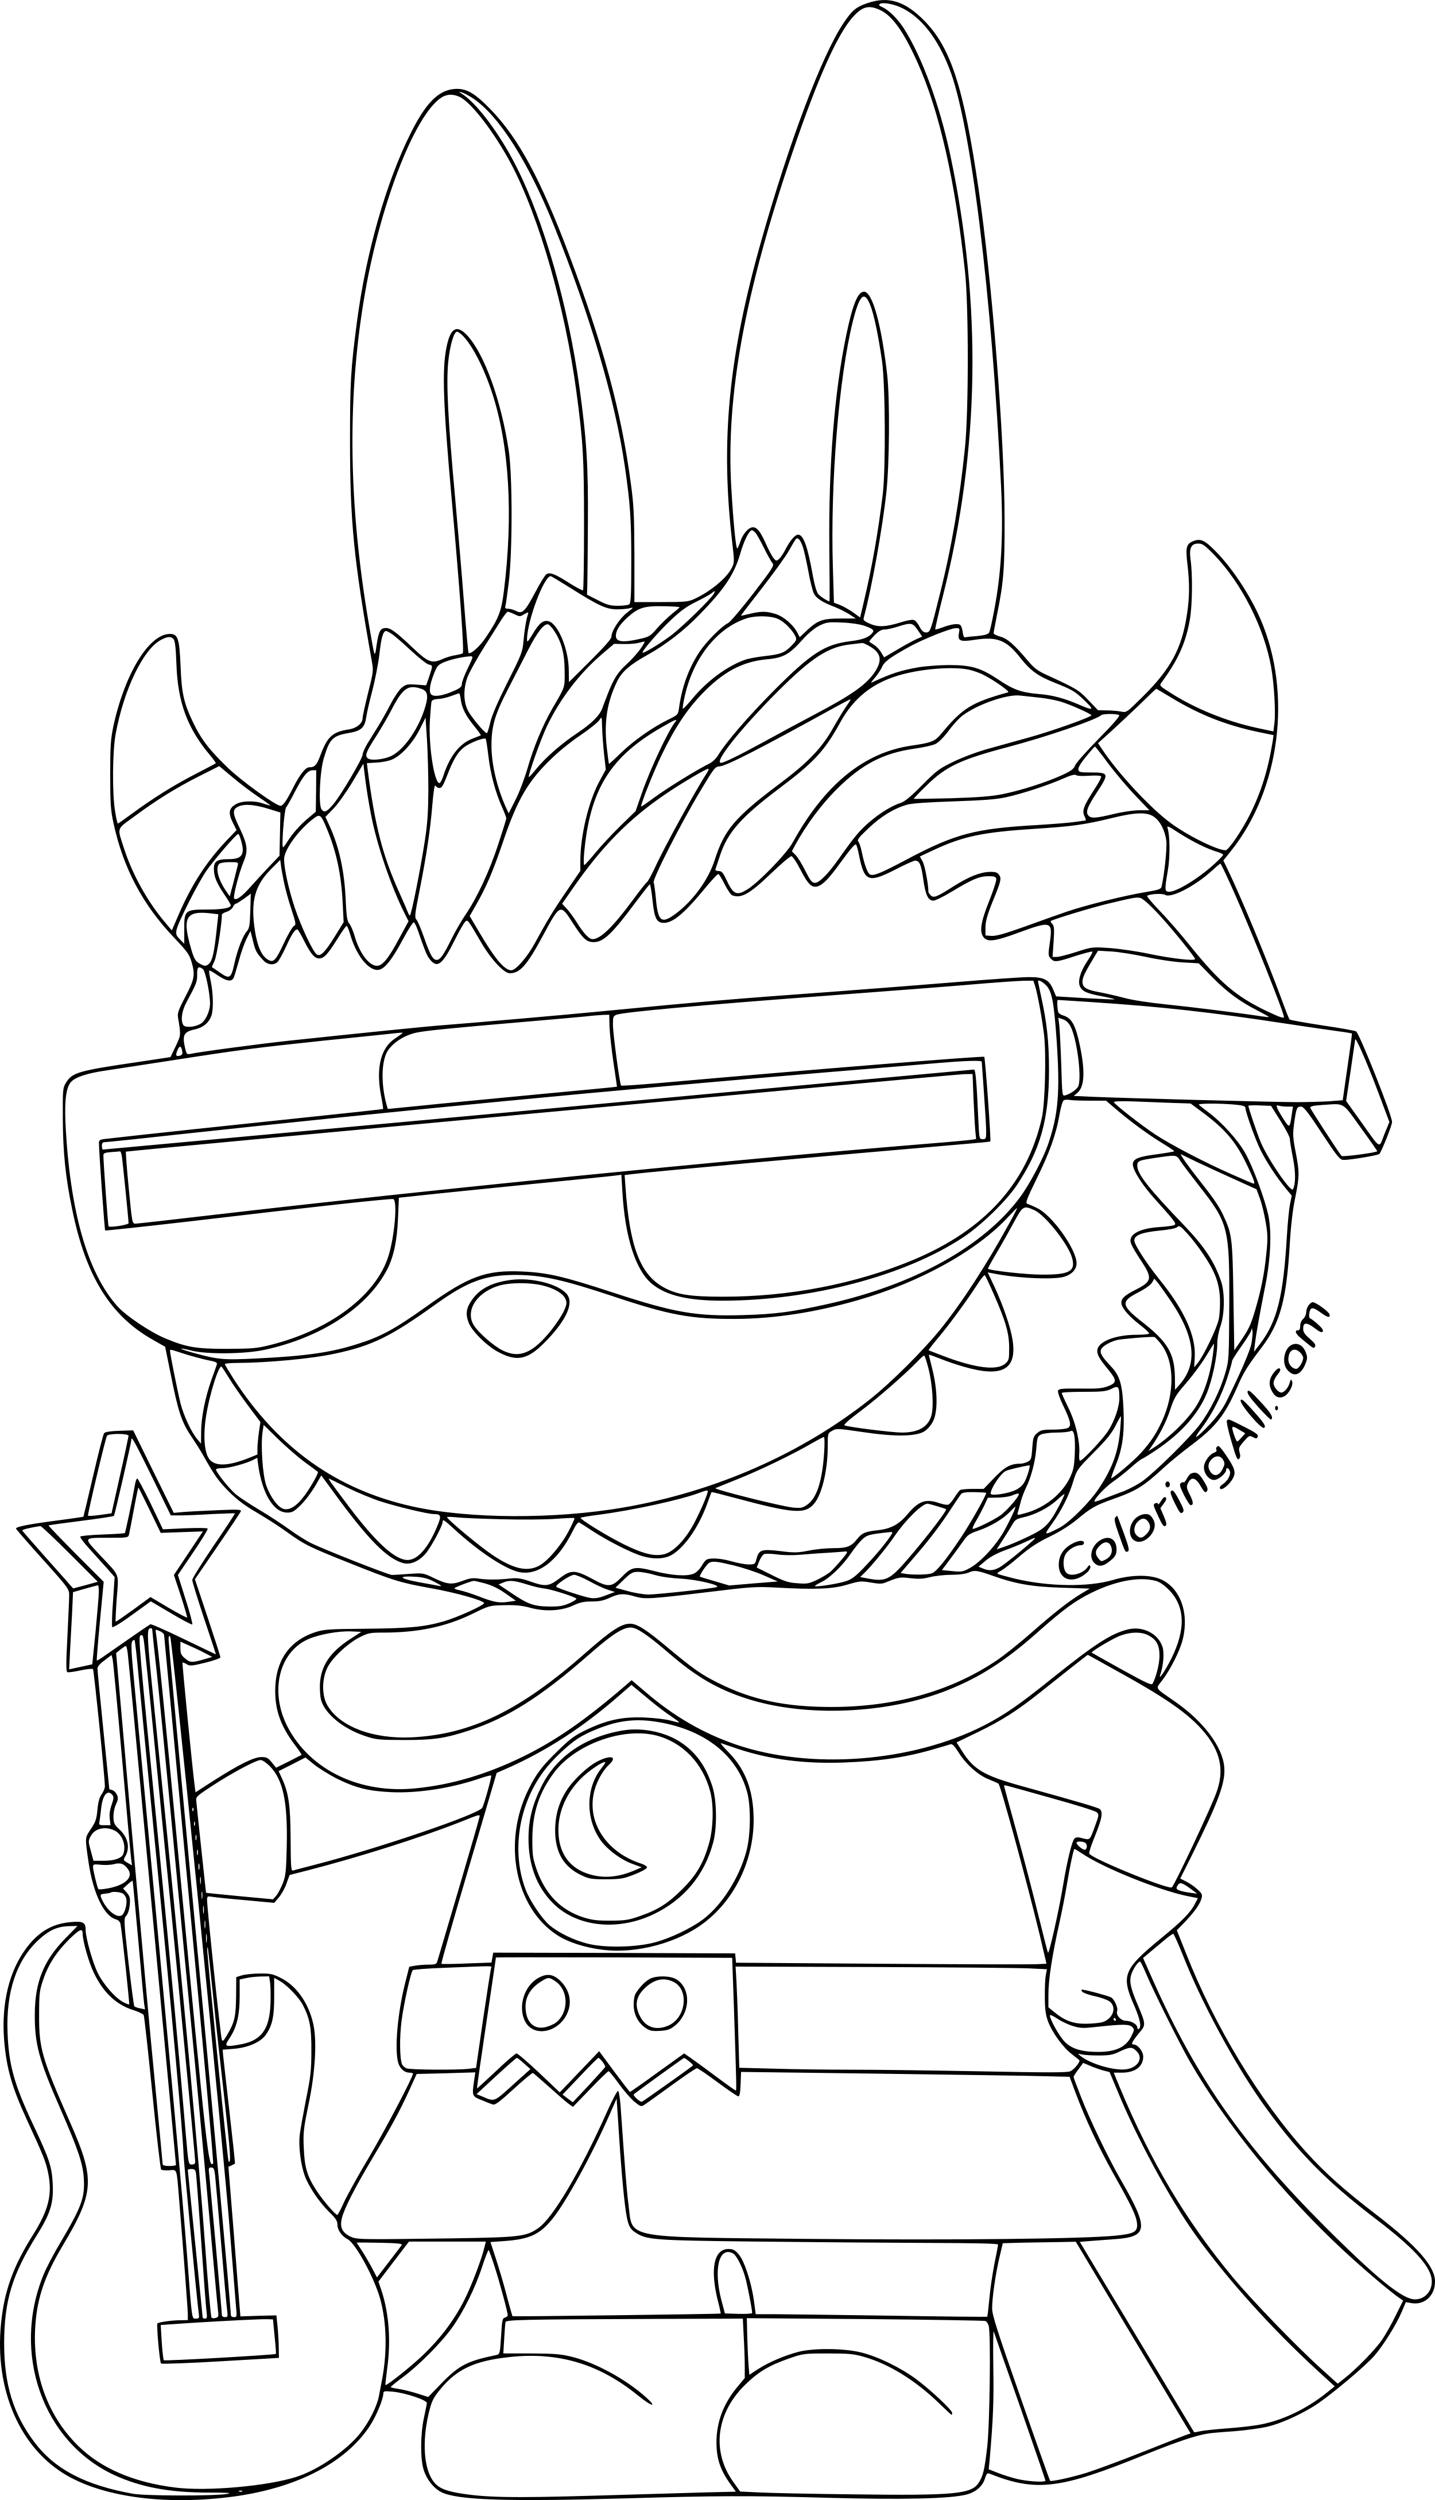<?xml version="1.0" encoding="UTF-8"?>
<svg xmlns="http://www.w3.org/2000/svg" version="1.0" viewBox="0 0 968.798 1687.344" preserveAspectRatio="xMidYMid meet">
  <g transform="translate(-531.202,1829.845) scale(0.1,-0.1)" fill="#000000" stroke="none">
    <path d="M11167 18277 c-78 -27 -103 -49 -162 -137 -146 -220 -364 -798 -551 -1458 -224 -788 -279 -1360 -198 -2049 15 -128 14 -133 -5 -170 -34 -67 -145 -158 -249 -206 -43 -20 -64 -22 -227 -22 l-180 0 0 315 c-1 269 -4 340 -24 485 -64 484 -186 933 -421 1555 -190 502 -337 774 -522 966 -111 115 -168 148 -247 142 -108 -8 -194 -94 -296 -298 -168 -335 -303 -812 -364 -1280 -41 -313 -46 -400 -46 -795 0 -551 25 -801 147 -1488 12 -65 11 -73 -25 -215 -20 -81 -37 -157 -37 -170 0 -36 -41 -69 -96 -77 -106 -16 -142 -48 -188 -172 -26 -70 -39 -83 -76 -83 -25 0 -64 -49 -107 -134 -44 -88 -70 -126 -87 -126 -31 0 -263 167 -356 257 -123 118 -179 190 -235 307 -62 130 -77 195 -84 382 -8 184 -18 214 -72 214 -140 0 -304 -267 -381 -620 -19 -92 -22 -133 -22 -330 0 -195 3 -239 22 -326 66 -305 197 -552 413 -778 81 -85 100 -110 113 -156 27 -90 22 -119 -40 -237 -47 -90 -55 -112 -50 -142 20 -122 20 -117 -16 -194 l-35 -73 -219 -33 c-403 -59 -444 -71 -486 -139 -22 -36 -23 -45 -22 -242 1 -228 18 -397 64 -617 92 -450 259 -717 546 -878 l81 -46 38 -187 c49 -249 74 -323 138 -417 28 -42 66 -101 82 -131 77 -137 104 -174 174 -244 54 -54 108 -94 185 -139 60 -35 148 -91 195 -125 129 -93 155 -106 426 -214 310 -124 349 -135 559 -173 165 -29 356 -83 356 -100 0 -15 -182 -97 -272 -123 -133 -38 -230 -47 -529 -50 -253 -2 -279 -4 -341 -24 -176 -59 -268 -195 -268 -396 0 -134 39 -240 132 -363 27 -36 48 -67 46 -68 -2 -1 -41 -22 -87 -45 l-85 -42 -29 36 c-25 31 -35 36 -70 36 -51 0 -150 -49 -324 -160 l-121 -78 -6 46 c-17 132 -85 826 -82 829 2 3 15 -2 28 -10 21 -13 33 -13 126 10 57 14 102 30 102 36 0 7 -39 128 -86 269 l-86 258 152 222 c84 122 155 229 158 237 4 12 -18 13 -159 7 -90 -4 -193 -9 -229 -12 l-65 -6 -137 278 -137 279 -93 -3 c-61 -2 -97 -8 -103 -16 -6 -7 -39 -136 -74 -287 -35 -151 -65 -275 -66 -277 -1 -1 -69 -11 -151 -22 -217 -28 -304 -45 -304 -58 0 -4 81 -97 180 -207 177 -197 179 -201 179 -245 0 -25 -6 -150 -12 -279 -10 -185 -9 -235 0 -238 7 -3 47 3 89 12 42 9 79 13 84 8 6 -7 81 -740 80 -791 0 -13 -10 -36 -21 -52 -15 -20 -24 -51 -29 -104 -6 -65 -13 -85 -45 -132 -40 -62 -40 -51 -16 -219 31 -215 106 -371 188 -391 13 -4 25 -16 28 -28 9 -40 63 -541 59 -545 -2 -2 -20 4 -40 15 -54 28 -135 121 -172 197 -35 71 -82 238 -82 292 0 50 -19 59 -102 51 -123 -11 -213 -64 -295 -171 -119 -156 -173 -377 -153 -627 16 -190 52 -315 152 -533 112 -243 129 -284 144 -357 31 -146 6 -252 -101 -422 -135 -215 -194 -378 -216 -599 -45 -447 128 -844 447 -1027 261 -149 681 -201 1129 -140 424 59 748 227 912 473 44 66 92 182 93 221 0 17 6 18 64 13 85 -8 231 -57 230 -77 -1 -8 -10 -53 -20 -100 -24 -111 -25 -275 -2 -350 21 -66 66 -123 119 -151 107 -54 443 -65 1249 -42 607 18 821 19 1355 4 509 -14 833 -7 943 22 63 17 108 56 124 109 9 29 15 37 27 33 319 -127 478 -107 1056 128 210 85 345 130 420 141 22 4 103 11 180 16 77 6 178 20 225 31 102 24 259 98 355 167 115 82 317 254 367 313 61 71 148 211 183 294 l28 66 43 -7 c85 -12 154 52 154 146 0 102 -117 236 -393 449 -219 168 -348 283 -474 422 -315 348 -619 849 -813 1342 l-63 158 60 62 c63 67 98 117 108 158 5 21 0 31 -30 57 -19 18 -53 41 -75 52 l-40 20 74 148 c184 370 233 500 223 606 -12 136 -140 306 -329 438 -146 102 -136 84 -88 148 54 71 116 195 135 267 48 183 -14 355 -147 413 -76 33 -200 31 -323 -5 -167 -49 -437 -45 -665 10 -56 14 -107 28 -112 31 -6 4 4 13 21 21 17 9 72 51 123 95 70 60 121 94 203 134 72 35 138 76 190 119 91 76 122 94 243 137 156 55 203 84 341 211 40 37 124 106 187 153 164 123 224 199 310 394 44 101 67 137 164 265 125 165 168 322 190 706 7 117 20 228 36 303 29 145 30 170 3 310 -19 98 -20 120 -10 194 15 104 18 112 46 112 18 0 46 -35 141 -180 108 -163 122 -180 148 -180 45 0 230 31 240 40 14 14 86 193 86 216 0 45 -218 593 -243 612 -7 4 -109 23 -227 40 -118 18 -218 36 -222 40 -4 4 -29 68 -56 142 -97 263 -271 683 -363 873 l-28 58 52 65 c331 413 414 1063 200 1561 -69 162 -194 351 -307 464 -72 73 -101 85 -149 65 -47 -19 -52 -42 -38 -160 15 -127 14 -222 -4 -336 -34 -227 -109 -366 -298 -553 -108 -107 -110 -109 -146 -101 -20 4 -63 8 -96 8 l-60 1 -65 68 c-65 69 -79 77 -281 170 -60 27 -85 46 -125 93 -94 112 -141 153 -189 166 -25 7 -45 17 -45 23 0 5 11 64 24 130 44 214 51 311 50 645 -1 546 -84 1598 -175 2220 -101 690 -187 957 -369 1141 -130 131 -241 165 -383 116z m238 -34 c130 -66 235 -201 315 -404 145 -366 287 -1517 351 -2834 15 -325 1 -577 -48 -830 -13 -71 -28 -137 -33 -146 -7 -11 -29 -18 -80 -23 -39 -3 -76 -7 -83 -9 -7 -1 -13 12 -15 33 -2 19 -9 41 -15 48 -12 15 -58 10 -125 -15 -23 -9 -44 -14 -46 -12 -2 2 22 108 54 234 246 981 262 1954 48 2965 -71 336 -191 665 -314 857 -41 64 -104 126 -145 143 -22 10 -27 15 -17 22 20 13 97 -1 153 -29z m-148 -14 c81 -39 158 -148 251 -356 146 -324 253 -797 319 -1408 25 -233 25 -938 0 -1185 -36 -355 -90 -673 -168 -984 -64 -259 -67 -266 -95 -266 -17 0 -29 10 -44 39 -11 22 -28 42 -38 45 -11 4 -48 -3 -83 -14 -105 -33 -158 -36 -214 -11 -41 18 -47 24 -41 43 53 196 125 597 152 843 21 194 24 627 6 790 -39 344 -100 565 -157 565 -41 0 -76 -85 -118 -285 -82 -390 -122 -889 -116 -1458 2 -191 3 -347 1 -347 -11 0 -60 31 -75 48 -11 12 -25 59 -37 124 -36 201 -64 278 -100 278 -21 0 -56 -42 -88 -105 -11 -22 -29 -48 -39 -58 -19 -16 -20 -16 -36 1 -9 10 -31 49 -48 87 -42 95 -65 125 -94 125 -29 0 -69 -46 -85 -97 -7 -21 -16 -42 -20 -46 -9 -10 -27 172 -41 413 -36 619 91 1312 415 2265 168 494 304 799 410 913 62 68 107 78 183 41z m-2749 -596 c173 -117 371 -428 542 -853 246 -611 413 -1175 479 -1620 38 -260 45 -363 45 -648 0 -236 -3 -285 -15 -293 -8 -5 -42 -9 -76 -9 -52 0 -73 6 -135 38 l-73 37 2 60 c1 33 3 222 4 420 3 390 -9 571 -57 920 -77 551 -237 1113 -424 1485 -113 225 -272 437 -375 499 -18 11 -18 11 5 6 14 -4 49 -23 78 -42z m-92 11 c79 -37 237 -245 348 -454 189 -359 364 -970 440 -1540 45 -336 51 -443 51 -897 0 -237 -3 -434 -7 -438 -3 -4 -46 19 -95 50 -96 61 -128 73 -152 58 -9 -5 -43 -60 -76 -123 -69 -130 -87 -147 -129 -125 -16 8 -39 15 -53 15 -19 0 -23 4 -19 18 3 9 13 82 23 162 25 207 25 715 0 885 -51 340 -164 654 -281 780 -72 77 -115 50 -141 -88 -29 -152 -21 -377 36 -1012 57 -633 86 -1040 75 -1046 -6 -4 -29 -9 -52 -13 -22 -3 -62 -15 -88 -27 -70 -30 -94 -21 -200 80 -110 104 -146 131 -179 131 -37 0 -48 -21 -62 -112 -14 -97 -11 -103 -55 152 -132 782 -144 1483 -34 2160 102 635 345 1269 529 1382 37 22 76 23 121 2z m2771 -1404 c26 -65 55 -207 80 -380 22 -159 25 -724 5 -895 -31 -256 -73 -497 -128 -727 l-25 -107 -47 34 c-26 18 -66 41 -88 50 l-42 16 -7 237 c-18 571 41 1289 136 1667 45 176 76 204 116 105z m-2756 -202 c65 -61 146 -216 203 -390 116 -353 144 -824 80 -1338 -17 -138 -35 -185 -123 -315 -40 -60 -103 -116 -116 -103 -2 2 -16 152 -30 333 -14 182 -41 501 -60 710 -49 534 -61 776 -47 920 11 110 38 205 60 205 5 0 20 -10 33 -22z m1981 -1335 c9 -10 35 -56 58 -103 23 -47 49 -93 57 -102 14 -15 2 -34 -130 -206 -80 -103 -156 -193 -170 -199 -42 -20 -145 -123 -192 -193 -73 -110 -119 -236 -139 -381 -6 -44 -8 -46 -74 -78 -107 -53 -229 -139 -316 -222 -44 -43 -81 -77 -83 -76 -1 2 -8 53 -15 115 -18 170 2 301 70 441 33 67 84 112 208 181 123 69 246 164 350 272 166 170 233 270 273 408 26 91 61 160 80 160 4 0 15 -8 23 -17z m322 -101 c8 -26 24 -99 36 -162 11 -63 28 -129 36 -146 17 -34 59 -61 144 -93 30 -12 74 -34 97 -49 l43 -28 -103 0 c-120 0 -153 -11 -226 -79 l-50 -47 -15 29 c-27 54 -95 112 -149 128 -62 19 -95 19 -172 1 -33 -8 -60 -14 -61 -13 -1 1 63 85 143 187 79 102 160 214 180 250 20 36 41 71 46 78 15 19 33 -2 51 -56z m2777 -50 c184 -191 336 -491 383 -757 20 -113 31 -303 22 -377 l-7 -56 -108 23 c-209 45 -424 132 -594 242 -67 43 -69 44 -53 66 111 150 164 268 191 424 17 96 19 304 5 403 -11 80 3 110 53 110 27 0 44 -12 108 -78z m-4349 -221 c190 -120 242 -144 313 -145 33 0 74 3 90 8 27 7 25 4 -18 -29 -50 -38 -107 -124 -107 -163 0 -15 -44 -65 -144 -165 l-143 -142 -1 80 c-1 142 -73 315 -137 331 -36 9 -64 -14 -107 -87 -32 -53 -38 -59 -38 -37 0 122 114 428 160 428 4 0 63 -36 132 -79z m969 -40 c-20 -36 -217 -228 -291 -283 -81 -60 -190 -125 -190 -113 0 16 118 151 197 224 59 56 106 90 165 118 46 23 92 48 103 57 26 20 28 20 16 -3z m-231 -91 c-1 -3 -24 -23 -52 -45 -27 -22 -72 -66 -100 -97 -45 -53 -54 -58 -118 -72 -114 -26 -160 -20 -160 21 0 37 25 76 80 126 71 64 112 77 243 74 59 -1 107 -4 107 -7z m-1115 -47 c35 -17 38 -17 66 0 29 16 30 16 25 -1 -13 -41 -24 -112 -30 -182 -6 -70 -13 -89 -107 -275 -67 -134 -106 -224 -117 -272 -9 -40 -20 -73 -23 -73 -15 0 -109 113 -130 157 -29 60 -29 146 0 224 12 30 59 116 105 190 47 73 101 160 121 192 20 31 40 57 45 57 5 0 26 -8 45 -17z m1780 -32 c42 -18 98 -76 117 -117 10 -22 7 -29 -23 -60 -49 -51 -74 -61 -180 -73 -53 -6 -114 -17 -136 -25 -120 -42 -255 -141 -354 -260 -35 -42 -65 -74 -67 -71 -2 2 1 30 8 62 53 269 219 484 425 549 60 19 163 17 210 -5z m580 -45 c63 -22 72 -31 55 -51 -24 -29 -65 -44 -147 -54 -174 -22 -264 -80 -518 -335 -173 -174 -320 -345 -374 -433 -14 -24 -40 -48 -60 -58 -72 -34 -288 -167 -373 -230 -49 -36 -88 -63 -88 -60 0 23 86 239 140 350 87 180 169 304 272 411 143 149 273 218 439 233 109 10 150 33 236 129 40 45 82 80 115 97 49 24 60 26 153 22 59 -2 120 -11 150 -21z m-2091 -36 c49 -74 70 -155 70 -270 1 -115 5 -103 -81 -250 -67 -116 -128 -262 -169 -405 -19 -66 -55 -162 -81 -213 l-47 -93 -22 48 c-59 135 -94 287 -94 409 0 131 22 208 110 378 43 83 105 205 139 271 62 121 109 179 135 169 8 -3 26 -23 40 -44z m2454 6 l30 -44 -41 -18 c-23 -11 -81 -42 -129 -71 l-87 -51 -20 33 c-11 19 -32 41 -48 51 -15 10 -30 19 -32 21 -3 2 13 21 34 43 29 29 47 40 70 40 16 0 57 9 90 20 89 28 99 26 133 -24z m278 -20 c-10 -53 8 -61 104 -46 153 24 217 -1 311 -122 69 -87 118 -122 233 -168 111 -44 133 -56 188 -108 82 -77 78 -84 -21 -41 -107 46 -182 66 -281 74 -114 10 -166 29 -265 95 -121 81 -184 100 -335 100 -64 0 -157 -7 -206 -15 -121 -21 -183 -41 -319 -104 -5 -2 5 13 24 34 18 21 40 54 48 72 14 35 54 65 187 138 89 49 273 123 310 124 27 1 28 -1 22 -33z m-3831 -5 c17 -10 74 -59 127 -109 54 -50 109 -94 123 -98 30 -7 30 -5 5 -81 l-21 -60 -67 5 c-62 4 -70 2 -99 -22 -17 -14 -50 -63 -73 -108 -24 -46 -61 -112 -83 -148 -22 -36 -55 -89 -74 -119 -18 -30 -33 -64 -33 -76 0 -25 -142 -266 -195 -331 -46 -55 -63 -63 -82 -38 -22 28 -12 256 15 345 39 131 59 151 166 170 86 14 110 36 120 105 4 27 22 108 41 179 19 72 41 185 49 253 12 109 25 152 45 152 3 0 20 -8 36 -19z m-1472 -35 c10 -11 16 -54 20 -168 9 -261 74 -436 230 -620 22 -26 38 -50 36 -51 -2 -2 -66 -36 -142 -75 -147 -76 -287 -164 -428 -268 -48 -35 -89 -64 -91 -64 -3 0 -12 37 -19 83 -20 117 -18 407 4 522 55 300 186 572 306 635 44 23 65 25 84 6z m3152 -68 c-21 -29 -62 -75 -91 -101 -61 -55 -90 -101 -129 -202 -15 -38 -32 -83 -38 -100 -18 -46 -71 -99 -160 -159 -111 -73 -222 -170 -282 -244 -27 -33 -51 -60 -53 -58 -7 8 81 256 122 342 89 186 220 358 375 490 l79 67 64 -1 c34 -1 79 2 98 7 19 5 39 9 43 10 5 1 -8 -23 -28 -51z m1551 17 c73 -43 83 -91 36 -166 -56 -88 -156 -159 -407 -291 -99 -52 -256 -137 -349 -188 -165 -90 -267 -140 -286 -140 -52 0 136 235 390 489 223 221 333 293 480 310 41 5 79 9 84 10 5 0 29 -10 52 -24z m-2716 -147 c-22 -45 -40 -93 -40 -106 0 -18 -11 -28 -55 -47 -71 -32 -130 -41 -150 -25 -19 16 -13 66 17 142 20 51 27 60 70 78 43 18 122 36 175 39 21 1 21 -2 -17 -81z m3382 -9 c29 -6 75 -22 101 -36 72 -36 180 -113 165 -117 -250 -70 -307 -106 -451 -279 -43 -52 -64 -61 -203 -81 -320 -47 -585 -263 -800 -653 -41 -75 -224 -264 -303 -315 -76 -48 -98 -38 -146 65 -22 47 -31 57 -52 57 -16 0 -23 5 -21 13 3 6 17 49 32 95 52 154 141 255 397 448 238 179 307 253 415 449 88 160 213 261 389 314 148 45 368 63 477 40z m-3694 -130 c40 -14 47 -46 26 -117 -41 -144 -140 -289 -227 -334 -54 -27 -148 -36 -165 -15 -17 20 -6 45 63 152 30 48 73 121 95 163 80 157 116 183 208 151z m5065 -61 c187 -113 364 -183 580 -229 l107 -22 -5 -36 c-32 -199 -79 -349 -155 -501 -55 -109 -144 -240 -164 -240 -56 0 -255 98 -371 184 -137 101 -356 336 -464 500 l-26 39 90 81 c49 45 137 127 195 183 58 57 106 103 108 103 1 0 49 -28 105 -62z m-4800 -13 c8 -57 35 -110 93 -180 25 -31 44 -58 42 -59 -2 -1 -25 -11 -52 -21 -90 -33 -157 -117 -201 -253 -9 -29 -22 -51 -28 -49 -35 11 -72 256 -63 419 4 65 9 125 12 133 4 9 20 15 43 16 20 0 59 9 86 19 28 10 53 19 56 19 4 1 9 -19 12 -44z m3907 15 c47 -5 110 -17 140 -26 65 -19 210 -84 210 -93 0 -12 -275 -110 -426 -151 -82 -23 -205 -57 -274 -76 -71 -20 -171 -57 -230 -86 -96 -46 -115 -60 -212 -158 -75 -76 -118 -112 -145 -120 -61 -20 -141 -69 -212 -130 -66 -57 -98 -95 -205 -246 -74 -105 -133 -164 -162 -164 -20 0 -31 14 -65 81 -22 45 -52 93 -66 107 l-25 25 22 41 c75 138 179 277 284 381 169 167 311 241 524 271 58 8 120 22 139 31 21 10 56 45 89 89 30 41 73 88 97 105 101 75 300 144 387 133 25 -3 83 -9 130 -14z m-1300 -52 c-17 -23 -59 -92 -93 -152 -76 -135 -168 -231 -347 -366 -318 -238 -387 -319 -454 -529 -42 -130 -144 -270 -259 -357 -100 -75 -123 -57 -137 101 -5 50 -11 98 -15 107 -9 22 186 404 318 623 89 149 98 160 126 161 45 2 272 118 786 402 50 27 93 50 98 51 4 0 -7 -18 -23 -41z m1837 -66 c8 -5 -37 -57 -135 -157 -82 -83 -154 -164 -161 -181 -10 -26 -28 -39 -89 -67 -110 -50 -277 -103 -400 -128 -81 -16 -166 -22 -352 -28 -135 -3 -247 -5 -249 -4 -2 1 34 40 81 85 137 135 230 179 563 267 250 66 589 182 620 212 11 11 105 12 122 1z m-4663 -512 c-1 -138 -6 -222 -23 -330 -29 -191 -92 -510 -102 -510 -3 0 -9 8 -12 18 -3 9 -28 67 -55 127 -117 257 -169 461 -218 841 l-5 42 68 4 c38 2 86 12 108 23 62 30 135 112 180 200 l40 80 10 -155 c5 -85 9 -238 9 -340z m1186 250 l12 -105 -46 -85 c-72 -136 -126 -364 -126 -533 l0 -66 -92 -135 c-93 -136 -133 -202 -218 -358 -50 -91 -126 -178 -156 -178 -46 0 -111 78 -216 256 l-65 110 40 70 c71 123 117 231 183 425 99 294 171 417 336 574 45 44 131 113 191 153 59 40 115 85 125 100 17 26 17 26 19 -48 1 -41 7 -122 13 -180z m482 218 c-49 -61 -169 -317 -227 -483 l-42 -121 -104 -101 c-57 -56 -133 -138 -169 -182 -36 -44 -69 -80 -73 -81 -5 0 -5 33 -2 73 38 436 176 659 531 861 81 47 104 56 86 34z m-1263 -229 c13 -119 48 -250 92 -347 16 -36 29 -70 29 -76 0 -7 -25 -87 -55 -178 -58 -178 -143 -360 -221 -474 -26 -38 -67 -109 -92 -159 -55 -112 -78 -145 -102 -145 -25 0 -44 33 -85 151 -20 57 -43 111 -51 120 -14 15 -12 35 20 195 48 243 73 412 87 582 8 94 15 138 21 128 5 -9 17 -16 28 -16 14 0 26 20 50 83 42 109 73 161 116 193 39 30 135 67 145 56 3 -4 11 -55 18 -113z m4187 -56 c48 -64 130 -161 182 -215 l94 -98 -68 0 c-39 0 -114 -11 -172 -25 -115 -28 -152 -31 -170 -13 -23 23 -12 56 55 158 84 128 82 135 -38 135 -77 0 -84 2 -87 20 -2 13 18 46 53 88 30 37 57 67 59 67 3 0 44 -52 92 -117z m-4979 -343 c39 -204 138 -494 232 -677 l21 -42 -63 -116 c-71 -134 -113 -185 -150 -185 -54 0 -119 87 -152 205 -10 33 -25 69 -35 80 -14 16 -19 46 -24 155 -8 196 -43 358 -107 500 l-30 65 54 56 c30 30 87 111 128 179 l74 124 13 -104 c7 -58 24 -166 39 -240z m-760 120 c45 -30 81 -56 79 -57 -2 -2 -22 4 -46 12 -61 22 -148 19 -187 -5 -46 -27 -51 -59 -20 -122 l26 -52 -69 -72 c-135 -143 -234 -296 -320 -494 l-48 -111 -53 63 c-114 137 -213 316 -268 485 -49 153 -56 130 69 222 150 111 279 191 437 271 l135 68 92 -77 c50 -42 128 -101 173 -131z m3031 168 c-85 -132 -292 -508 -358 -653 -22 -46 -44 -86 -50 -90 -7 -4 -51 -60 -98 -124 -133 -180 -217 -261 -270 -261 -23 0 -60 39 -107 115 -21 33 -51 74 -68 92 l-30 32 68 98 c195 283 382 474 630 642 105 72 273 171 288 171 5 0 3 -10 -5 -22z m-2642 -128 l-2 -140 -51 -43 c-55 -45 -108 -106 -143 -162 -12 -19 -24 -35 -27 -35 -12 0 8 254 21 270 7 8 34 56 60 107 55 106 85 143 119 143 l24 0 -1 -140z m5219 103 c44 3 77 1 81 -4 3 -6 -17 -45 -45 -87 -73 -112 -86 -146 -67 -183 10 -20 11 -29 3 -29 -7 0 -41 -5 -77 -10 -36 -5 -148 -14 -250 -20 -419 -24 -550 -59 -880 -234 -170 -90 -218 -110 -243 -100 -17 6 -39 65 -57 153 -6 30 -16 61 -23 69 -10 12 2 28 69 91 84 80 171 133 258 158 34 10 137 17 316 23 203 7 286 13 355 28 113 25 286 82 385 126 52 23 79 30 88 23 7 -6 44 -7 87 -4z m-5535 -225 l75 -23 -3 -146 -3 -146 -67 -70 c-37 -39 -94 -101 -127 -138 -59 -67 -98 -95 -112 -81 -10 9 33 176 64 250 31 75 26 114 -27 226 -50 102 -51 126 -7 146 41 18 108 13 207 -18z m5971 -51 c42 -28 76 -92 85 -163 6 -48 -14 -235 -32 -309 -4 -18 -21 -23 -112 -38 -144 -24 -404 -89 -527 -131 -55 -19 -183 -64 -284 -101 -137 -49 -195 -65 -225 -63 l-41 3 0 55 c1 42 12 83 47 170 59 144 63 160 44 185 -11 16 -25 20 -63 19 -64 -2 -141 -32 -246 -99 -112 -71 -132 -79 -152 -59 -8 9 -15 19 -15 22 0 51 -25 184 -40 208 l-18 32 96 45 c198 92 328 119 682 142 250 16 333 27 525 74 152 37 229 40 276 8z m-5583 -80 c66 -158 99 -314 108 -512 l6 -120 -56 -91 c-67 -109 -100 -143 -124 -128 -26 15 -106 185 -151 319 -41 125 -71 261 -71 325 0 64 100 201 204 278 37 28 46 21 84 -71z m5897 -111 c38 -19 89 -40 113 -46 23 -7 42 -16 42 -20 0 -4 -22 -28 -48 -52 -107 -101 -263 -198 -317 -198 -31 0 -31 13 -9 142 16 91 15 234 -1 286 -7 20 2 17 71 -28 43 -28 110 -66 149 -84z m-6477 35 c30 -99 10 -131 -82 -131 -80 0 -101 -14 -100 -69 2 -53 18 -91 71 -170 24 -35 43 -67 43 -72 0 -19 -55 -29 -160 -29 -150 0 -155 -5 -154 -135 l0 -96 -29 29 c-25 26 -29 35 -23 65 10 51 147 321 204 402 54 76 200 245 212 245 4 0 12 -17 18 -39z m4175 -112 c35 -171 63 -181 242 -90 65 34 126 61 135 61 30 0 41 -26 55 -125 15 -107 33 -145 69 -145 12 0 70 28 127 63 138 83 182 101 243 102 41 0 51 -3 54 -19 2 -10 -19 -76 -47 -146 -59 -148 -69 -214 -36 -250 28 -31 78 -23 231 33 222 82 234 78 214 -63 -12 -83 -12 -92 5 -110 24 -27 38 -26 166 16 61 19 113 33 116 30 3 -3 -11 -30 -31 -59 -49 -72 -70 -140 -53 -176 16 -34 48 -48 152 -67 47 -9 84 -18 82 -20 -2 -2 -91 2 -199 8 l-196 12 -20 47 c-28 67 -63 84 -172 83 -47 -1 -254 -15 -460 -32 -206 -17 -593 -47 -860 -67 -690 -50 -861 -65 -1590 -135 -203 -20 -789 -71 -1030 -90 -125 -9 -592 -57 -1045 -105 -211 -23 -610 -76 -672 -90 -19 -4 -23 1 -33 47 -18 80 -5 103 63 118 58 12 98 43 116 93 15 40 13 150 -4 231 -8 38 -13 72 -10 74 2 3 28 -12 57 -32 58 -39 92 -46 107 -18 5 9 20 61 35 114 14 54 38 121 52 150 l27 53 17 -67 c16 -67 23 -80 69 -130 27 -30 66 -36 94 -15 9 6 35 53 58 102 43 95 66 128 81 119 4 -3 25 -38 44 -77 44 -87 70 -117 101 -117 32 0 58 28 123 132 30 49 58 88 62 88 4 0 15 -26 24 -57 36 -125 105 -223 169 -239 51 -13 100 42 195 219 30 56 60 101 65 101 6 -1 18 -26 28 -55 51 -146 62 -174 85 -200 48 -57 83 -28 165 137 30 60 62 116 71 123 16 14 15 16 111 -149 65 -109 150 -200 189 -200 68 0 116 54 222 251 117 218 119 219 200 93 71 -111 96 -134 144 -134 67 0 126 57 290 278 46 61 86 112 89 112 4 0 12 -47 18 -105 13 -125 28 -155 77 -155 61 0 138 64 273 228 46 56 89 102 94 102 5 0 24 -31 43 -69 19 -38 42 -71 51 -75 62 -23 118 9 264 149 66 63 127 115 135 115 9 0 34 -37 62 -91 54 -105 80 -127 123 -110 36 16 73 55 146 156 64 88 95 125 105 125 4 0 15 -37 23 -81z m-3886 -164 c8 -44 31 -129 51 -189 33 -101 34 -109 17 -118 -9 -6 -39 -56 -65 -112 -57 -122 -71 -136 -108 -115 -43 24 -72 89 -89 196 -30 198 -2 305 111 418 l60 60 4 -30 c1 -16 10 -66 19 -110z m-310 103 c-3 -13 -16 -65 -29 -116 l-25 -93 -26 38 c-52 76 -72 154 -45 181 7 7 38 12 71 12 56 0 59 -1 54 -22z m6728 -185 c123 -277 335 -808 335 -838 0 -12 -28 -2 -115 39 -206 98 -317 192 -518 441 -66 83 -161 191 -210 241 -49 51 -85 94 -80 97 22 13 103 17 121 6 40 -25 204 60 318 165 27 25 52 45 55 46 4 0 46 -89 94 -197z m-6643 -120 c-3 -99 -7 -121 -23 -139 -26 -28 -64 -124 -84 -216 -23 -104 -32 -110 -99 -63 l-54 37 19 43 c15 33 49 250 49 310 0 6 15 15 33 20 18 6 36 20 42 33 5 12 15 22 21 22 8 0 99 64 99 69 0 1 -1 -52 -3 -116z m6148 -42 c89 -98 230 -273 230 -285 0 -15 -157 3 -311 35 -79 17 -198 34 -264 39 -119 8 -120 8 -226 -26 -58 -19 -118 -34 -134 -34 l-27 0 7 103 c6 88 4 106 -9 120 -9 9 -13 18 -9 20 27 15 279 91 383 116 220 52 210 52 253 18 21 -16 69 -64 107 -106z m-6414 23 l50 -6 -13 -120 c-15 -137 -27 -191 -49 -213 -20 -20 -32 -19 -69 3 -24 15 -34 33 -52 94 -63 215 -37 262 133 242z m6314 -294 c81 -18 191 -34 250 -37 l105 -6 95 -97 c99 -100 184 -162 308 -225 40 -21 72 -39 70 -40 -2 -2 -27 1 -55 5 -113 18 -464 62 -641 80 -109 11 -227 29 -282 44 -52 14 -124 30 -160 37 -95 17 -120 32 -120 72 0 29 14 58 85 176 l20 33 90 -5 c50 -3 155 -20 235 -37z m-6368 -82 c17 -14 48 -165 48 -233 -1 -55 -32 -120 -67 -138 -41 -22 -102 -25 -113 -7 -20 31 -11 97 22 156 67 125 72 137 71 186 -1 50 9 59 39 36z m5617 -110 c18 -56 49 -228 62 -337 15 -136 6 -460 -15 -556 -99 -441 -385 -757 -867 -959 -390 -163 -840 -250 -1289 -249 -225 0 -316 15 -406 68 -152 89 -221 275 -249 667 l-6 86 48 6 c126 16 1272 120 2288 207 72 6 132 12 133 14 6 5 -35 565 -41 571 -7 7 -1145 -84 -2194 -177 -139 -12 -255 -20 -258 -17 -9 9 -55 351 -55 411 0 52 2 58 24 67 49 18 552 64 1441 130 374 28 804 61 955 74 151 13 307 24 347 25 l71 1 11 -32z m71 5 c43 -40 57 -109 76 -381 23 -345 11 -493 -57 -693 -33 -98 -125 -272 -190 -360 -247 -333 -715 -592 -1306 -723 -235 -52 -348 -67 -558 -73 -323 -10 -470 16 -885 152 -333 109 -439 134 -610 142 -247 11 -361 -30 -650 -237 -215 -153 -306 -203 -470 -254 -176 -56 -346 -80 -678 -96 -226 -11 -258 -8 -435 41 -95 27 -96 36 -1 12 106 -26 358 -23 490 5 387 83 703 291 833 549 41 82 64 191 70 338 l6 140 160 17 c88 10 410 42 715 73 305 30 571 57 591 60 l36 5 7 -117 c18 -305 89 -526 197 -617 94 -80 244 -116 478 -116 599 1 1234 168 1626 428 121 80 291 245 362 352 159 238 217 445 217 775 0 195 -14 323 -55 507 -10 48 -19 90 -19 93 0 13 22 3 50 -22z m316 -118 c468 -31 796 -67 1314 -146 146 -22 303 -45 350 -51 47 -6 87 -13 89 -14 2 -2 -12 -104 -30 -227 l-32 -224 -90 -7 c-50 -3 -149 -6 -221 -6 -144 0 -1163 27 -1373 36 l-132 6 25 21 c47 41 53 140 18 312 -30 145 -56 193 -114 210 -14 4 -28 13 -32 19 -7 10 -11 86 -5 86 2 0 106 -7 233 -15z m-3259 -168 c2 -45 14 -154 27 -242 13 -88 24 -160 23 -161 -1 -1 -249 -25 -552 -53 -302 -29 -650 -62 -773 -75 l-222 -22 -10 35 c-32 121 -34 255 -3 333 25 64 113 127 205 147 56 13 259 33 708 71 201 17 399 35 440 39 41 5 93 9 115 10 l40 1 2 -83z m3113 3 c41 -80 74 -323 54 -397 -6 -23 -50 -55 -90 -67 -21 -6 -21 -3 -27 201 -4 115 -10 234 -13 265 l-7 58 32 -11 c21 -7 38 -24 51 -49z m-4510 -43 c0 -2 -22 -18 -49 -36 -98 -63 -132 -197 -97 -385 10 -48 16 -90 14 -92 -2 -2 -224 -26 -493 -54 -424 -44 -1213 -128 -1372 -147 -49 -5 -53 -8 -53 -32 1 -68 38 -582 42 -587 3 -2 254 25 559 60 837 99 1372 157 1386 152 30 -12 9 -253 -33 -386 -84 -264 -392 -497 -794 -598 -95 -24 -123 -26 -295 -27 -212 0 -274 11 -418 71 -102 43 -263 151 -321 215 -204 227 -323 646 -352 1239 -7 155 5 241 38 277 31 33 107 58 238 77 63 10 257 39 430 66 482 75 572 86 1035 135 237 24 446 46 465 48 62 7 70 7 70 4z m6585 -396 l77 -205 -34 -83 c-39 -98 -19 -109 -162 91 l-96 134 30 201 c16 110 30 207 31 213 2 24 77 -148 154 -351z m-8073 274 c4 -18 0 -26 -14 -31 -28 -8 -33 1 -18 36 14 34 25 32 32 -5z m5398 -72 c0 -5 7 -100 15 -213 8 -113 15 -229 15 -257 0 -49 -2 -53 -24 -53 -23 0 -23 1 -30 148 -10 233 -18 322 -28 322 -5 0 -1328 -121 -2941 -270 -1613 -148 -2936 -270 -2940 -270 -4 0 -7 11 -7 25 0 18 5 25 19 25 11 0 226 22 478 50 1496 162 2969 303 4378 420 336 28 682 56 770 64 188 16 295 19 295 9z m-56 -240 c4 -87 9 -186 12 -220 l6 -62 -33 -5 c-19 -3 -149 -15 -289 -26 -1370 -112 -3378 -312 -4863 -485 -257 -30 -478 -55 -490 -55 -23 0 -23 4 -46 241 -13 132 -21 242 -19 245 6 5 5587 521 5659 523 l57 1 6 -157z m787 -23 l108 0 68 -58 c94 -81 221 -174 314 -230 43 -26 78 -50 79 -53 0 -3 -54 -12 -120 -21 -124 -16 -160 -31 -160 -68 0 -39 65 -142 150 -235 133 -148 146 -165 131 -174 -7 -5 -52 -11 -101 -14 -102 -6 -174 -33 -191 -70 -13 -28 -5 -47 71 -164 74 -113 69 -134 -45 -191 -76 -38 -99 -63 -91 -96 8 -34 56 -87 128 -142 32 -25 58 -49 58 -55 0 -5 -37 -9 -83 -9 -149 0 -267 -48 -267 -108 0 -30 15 -55 78 -132 55 -68 54 -84 -5 -107 -40 -15 -73 -18 -190 -16 -122 1 -142 -1 -148 -14 -3 -10 11 -52 34 -99 52 -108 58 -139 32 -153 -11 -6 -56 -11 -100 -11 -70 0 -83 -3 -107 -24 -25 -21 -28 -32 -33 -102 -5 -71 -8 -80 -31 -91 -14 -7 -36 -13 -50 -13 -66 0 -105 -22 -176 -96 l-71 -74 -74 0 c-41 0 -79 -4 -85 -8 -6 -4 -23 -26 -38 -50 -15 -24 -33 -45 -41 -48 -8 -4 -36 1 -62 10 -91 31 -139 15 -214 -75 -58 -69 -111 -98 -201 -108 -84 -9 -107 -19 -138 -58 -41 -52 -68 -63 -160 -63 -47 0 -123 -7 -169 -17 -73 -14 -97 -15 -191 -3 -126 15 -144 9 -160 -50 -10 -39 -12 -40 -53 -40 -23 0 -74 9 -112 20 -69 20 -139 26 -169 14 -9 -3 -26 -23 -37 -44 -13 -22 -35 -44 -53 -52 -47 -20 -149 -13 -266 17 -133 34 -153 30 -221 -40 -68 -70 -91 -72 -203 -10 -57 31 -95 45 -121 45 -29 0 -51 -10 -97 -45 -71 -54 -94 -56 -199 -19 -61 21 -84 24 -134 19 -81 -9 -160 -9 -215 0 -35 5 -58 2 -100 -14 -76 -29 -106 -27 -194 15 -77 37 -77 37 -174 30 -53 -4 -104 -7 -114 -7 -22 0 -465 174 -548 216 -36 18 -103 61 -150 95 -47 34 -137 93 -200 130 -63 38 -135 85 -159 106 -44 38 -131 148 -131 165 0 5 20 9 44 9 45 0 159 31 208 56 l27 14 6 -48 c27 -194 104 -322 196 -322 35 0 47 7 93 53 29 28 71 85 95 125 l42 73 69 -94 c242 -334 372 -467 484 -498 48 -13 107 12 152 65 36 42 114 187 114 212 0 22 8 17 78 -47 163 -150 338 -266 433 -289 130 -31 266 71 368 276 21 43 36 62 44 57 7 -4 50 -31 95 -61 106 -68 261 -146 331 -166 69 -20 131 -20 179 -1 91 39 201 190 262 365 13 36 24 66 26 68 1 2 69 -15 150 -37 403 -108 480 -114 542 -41 53 62 92 226 92 384 0 91 0 91 30 108 29 17 38 16 203 -8 219 -33 362 -31 419 4 22 14 46 41 60 70 32 65 30 206 -5 347 -14 55 -25 101 -24 101 1 1 35 -11 76 -27 41 -17 112 -41 158 -54 261 -76 362 -21 331 180 -13 85 -62 229 -122 359 l-46 97 28 -5 c152 -33 411 -46 486 -25 53 15 86 50 86 91 0 94 -163 322 -264 372 -28 14 -59 27 -68 30 -15 4 -6 29 62 168 88 178 132 301 155 435 8 48 21 91 28 95 6 5 25 6 41 3 16 -3 77 -5 137 -5z m552 -15 l127 -4 78 -58 c158 -117 230 -202 307 -366 42 -89 52 -117 40 -117 -3 0 -67 27 -143 61 -185 81 -422 205 -524 273 -92 61 -271 201 -276 216 -2 6 49 8 130 5 73 -3 190 -7 261 -10z m420 -11 c58 -5 77 -11 77 -22 0 -28 69 -220 104 -289 39 -78 109 -184 169 -256 l40 -48 -12 -57 c-6 -31 -16 -129 -21 -217 -24 -406 -66 -574 -180 -725 l-42 -55 7 60 c8 64 29 182 70 390 35 178 43 354 21 465 -23 113 -105 334 -158 428 -49 86 -154 203 -242 269 -34 26 -65 50 -70 55 -12 10 129 11 237 2z m854 -154 c62 -85 113 -158 113 -161 0 -9 -233 -40 -241 -32 -18 21 -209 314 -211 325 -2 10 20 15 82 19 153 10 131 24 257 -151z m-541 45 c35 -55 64 -110 64 -122 0 -12 9 -68 20 -125 20 -98 20 -180 1 -216 -13 -24 -163 193 -216 314 -21 48 -85 235 -85 250 0 2 34 4 76 2 l77 -3 63 -100z m45 95 l40 0 -7 -47 c-15 -103 -15 -103 -62 -29 -45 72 -51 92 -26 82 9 -3 34 -6 55 -6z m-7867 -332 c6 -34 46 -434 46 -455 0 -11 -126 -31 -135 -21 -4 4 -35 431 -35 480 0 13 11 18 53 21 28 2 55 4 59 5 4 1 9 -13 12 -30z m7261 -43 c55 -26 168 -78 250 -115 l150 -68 23 -63 c13 -35 30 -106 39 -159 14 -82 15 -112 4 -215 -13 -134 -36 -246 -75 -378 -30 -102 -43 -129 -100 -212 l-41 -60 -6 365 c-6 390 -10 419 -64 537 -29 65 -68 122 -160 238 -79 100 -143 190 -129 183 5 -2 54 -26 109 -53z m-115 9 c12 -19 69 -94 126 -167 199 -253 207 -284 205 -800 -2 -371 -2 -379 -27 -465 -34 -118 -101 -254 -173 -349 -67 -89 -293 -312 -382 -378 -32 -24 -91 -55 -131 -71 -40 -15 -100 -38 -133 -50 -32 -13 -61 -22 -63 -20 -10 11 71 98 126 136 35 24 89 67 120 95 31 28 65 54 75 58 10 4 58 34 105 66 162 111 274 238 330 373 37 88 72 253 72 336 0 35 9 83 21 118 29 80 31 226 5 304 -46 136 -114 237 -256 385 -235 245 -310 340 -310 396 0 33 9 36 129 54 136 20 136 20 161 -21z m-1156 -425 c-152 -277 -315 -528 -463 -712 -116 -143 -334 -361 -476 -473 -465 -368 -1043 -622 -1660 -729 -467 -81 -1048 -78 -1427 6 -512 113 -906 394 -1208 860 -33 52 -60 97 -60 101 0 4 37 8 83 8 204 1 499 28 657 62 255 54 379 115 688 337 214 153 331 195 537 195 178 -1 317 -32 652 -143 386 -129 527 -155 828 -154 263 1 544 44 837 129 418 121 801 335 1009 562 30 32 55 58 57 57 2 -2 -22 -49 -54 -106z m171 92 c74 -33 231 -232 255 -323 25 -90 -18 -113 -205 -112 -105 0 -349 27 -363 40 -2 1 25 51 61 111 35 59 87 152 116 206 58 107 64 111 136 78z m1141 -298 c79 -117 106 -190 112 -293 2 -48 -1 -112 -8 -145 -12 -60 -103 -249 -143 -297 l-23 -28 4 70 c8 143 -70 316 -238 523 -90 112 -170 236 -170 263 0 36 49 55 169 67 65 6 112 15 121 24 13 13 22 7 68 -44 30 -32 78 -95 108 -140z m-1413 -273 c79 -181 102 -259 102 -358 0 -79 -1 -85 -28 -108 -55 -47 -202 -29 -417 53 -52 20 -97 37 -99 39 -1 1 28 40 67 86 72 85 197 256 267 365 22 34 43 59 46 55 4 -4 32 -63 62 -132z m1192 -40 c165 -245 185 -423 62 -565 l-32 -36 -1 88 c-3 156 -49 235 -218 367 -145 113 -150 141 -31 201 50 26 85 51 95 68 l15 26 23 -27 c12 -15 51 -70 87 -122z m546 -287 c-10 -52 -69 -190 -169 -392 -24 -49 -61 -100 -110 -153 -99 -104 -125 -116 -56 -26 71 95 134 219 173 341 17 53 31 103 31 110 0 6 27 49 60 95 32 45 62 93 67 105 l7 22 4 -22 c2 -12 -2 -48 -7 -80z m-609 -8 c90 -119 92 -330 4 -520 -40 -86 -76 -140 -141 -212 -45 -51 -194 -177 -201 -171 -2 2 12 41 30 86 46 113 60 215 53 376 -7 170 -24 229 -84 292 -62 66 -76 89 -68 114 7 21 58 52 110 65 29 7 230 24 250 20 6 -1 26 -23 47 -50z m352 -42 c-17 -150 -60 -287 -119 -379 -60 -93 -183 -212 -290 -280 l-30 -19 17 25 c57 82 101 166 129 250 28 86 39 104 110 185 43 50 102 129 131 177 29 48 54 87 55 88 2 0 0 -21 -3 -47z m-6947 -22 c48 -15 119 -34 156 -42 54 -10 67 -16 63 -28 -2 -9 -19 -56 -37 -106 -42 -119 -69 -253 -69 -350 l-1 -80 -25 30 c-41 49 -91 157 -113 241 -19 77 -71 334 -71 354 0 13 -4 14 97 -19z m5023 -98 c28 -111 37 -256 20 -318 -22 -77 -87 -115 -200 -115 -62 0 -369 38 -387 49 -7 4 36 42 110 97 116 87 297 245 382 333 21 22 42 41 46 41 4 0 17 -39 29 -87z m-4720 -68 c23 -38 80 -120 126 -182 l84 -112 -10 -68 c-5 -37 -10 -87 -10 -109 l0 -42 -62 -25 c-132 -52 -217 -56 -258 -12 -37 39 -48 152 -28 288 22 148 89 362 107 341 4 -5 27 -40 51 -79z m6009 -128 c1 -61 -30 -154 -76 -226 -35 -55 -173 -201 -189 -201 -5 0 -8 19 -6 43 7 82 -24 215 -73 314 -25 51 -45 96 -45 100 0 5 66 8 147 8 128 0 153 3 188 20 47 24 53 18 54 -58z m6 -214 c-13 -152 -50 -257 -142 -397 -62 -95 -204 -236 -271 -270 -105 -53 -106 -52 -46 31 64 90 114 189 144 291 22 70 27 77 134 185 84 84 121 129 147 179 19 38 36 68 38 68 2 0 0 -39 -4 -87z m-5505 -223 c47 -34 86 -63 88 -65 7 -6 -47 -102 -90 -160 -53 -72 -104 -104 -145 -89 -37 13 -86 80 -113 156 -25 69 -39 274 -25 364 l7 46 96 -94 c53 -52 135 -123 182 -158z m5198 55 c-4 -85 -9 -109 -33 -160 -55 -112 -172 -205 -305 -240 -52 -14 -52 -14 -46 8 4 12 13 45 20 73 8 28 23 69 34 90 34 68 63 176 70 264 6 77 9 86 32 97 14 7 61 13 105 13 44 0 87 5 95 10 23 14 33 -39 28 -155z m-6388 123 c-1 -7 -26 -128 -58 -268 l-57 -255 -78 -11 c-43 -6 -79 -8 -81 -5 -4 8 118 523 128 539 10 17 146 17 146 0z m4696 -112 c-13 -197 -51 -311 -116 -354 -30 -21 -43 -23 -95 -18 -79 8 -534 122 -523 131 2 1 68 28 148 60 149 59 381 171 505 244 39 22 74 41 79 41 5 0 6 -45 2 -104z m-4531 -179 l120 -246 65 0 c36 0 133 4 215 9 83 4 152 6 153 5 2 -2 -62 -99 -142 -216 -80 -118 -146 -223 -146 -234 0 -11 36 -128 80 -260 44 -132 80 -240 80 -242 0 -1 -97 46 -216 103 -119 58 -221 103 -227 100 -10 -5 -151 -102 -311 -214 -26 -19 -49 -32 -51 -30 -1 1 8 122 22 267 l25 264 -188 188 c-103 104 -186 190 -184 192 3 3 102 16 220 31 118 15 218 30 221 34 6 6 118 497 119 519 1 19 32 -40 145 -270z m5911 50 c-23 -76 -40 -100 -86 -124 -50 -25 -170 -43 -170 -25 0 35 66 134 102 153 15 8 116 32 160 38 4 1 1 -18 -6 -42z m-4596 -110 c63 -31 162 -72 220 -91 108 -35 319 -86 361 -86 50 0 53 -12 20 -89 -60 -142 -131 -221 -197 -221 -85 0 -213 117 -400 365 -128 170 -142 190 -128 183 5 -2 61 -29 124 -61z m2430 -24 c0 -18 -45 -125 -88 -207 -58 -113 -139 -199 -203 -216 -64 -18 -142 0 -274 65 -110 54 -302 172 -293 180 3 3 56 12 119 20 231 30 558 101 684 149 47 17 55 19 55 9z m1880 -10 c0 -18 -106 -205 -169 -299 -104 -156 -170 -237 -201 -245 -32 -9 -125 -10 -172 -3 l-36 6 93 108 c104 120 177 216 254 335 29 44 57 85 63 92 7 8 36 12 89 11 43 -1 79 -3 79 -5z m220 -10 c0 -18 -86 -116 -126 -143 -46 -32 -165 -90 -184 -90 -6 0 4 24 21 53 17 28 42 76 56 105 l24 52 62 1 c34 0 78 6 97 13 43 17 50 18 50 9z m276 -70 c-71 -134 -97 -160 -210 -214 -56 -27 -128 -58 -159 -68 l-56 -19 47 73 c26 40 54 86 63 102 13 23 27 32 70 41 80 18 167 63 224 114 28 26 52 45 53 43 2 -2 -12 -34 -32 -72z m-827 -10 c31 -9 58 -18 60 -20 12 -8 -214 -294 -316 -401 -71 -74 -108 -86 -201 -69 l-63 12 26 25 c46 43 160 182 209 255 72 105 183 215 220 215 5 0 34 -8 65 -17z m520 -30 c-5 -14 -30 -66 -56 -115 -54 -106 -165 -229 -243 -272 -47 -26 -57 -27 -120 -21 l-69 7 57 76 c32 43 72 97 89 122 27 39 40 48 99 68 84 29 167 78 213 126 19 20 36 36 38 36 1 0 -2 -12 -8 -27z m-3459 -58 c135 -4 299 -2 365 3 66 5 122 7 125 5 3 -3 -15 -43 -40 -90 -50 -95 -143 -204 -201 -233 -80 -41 -172 -20 -311 73 -83 55 -308 242 -308 256 0 3 28 3 63 -1 34 -4 172 -10 307 -13z m-2916 -234 l188 -188 -83 -23 -83 -22 -25 28 c-13 16 -90 102 -170 192 -80 90 -147 167 -149 171 -2 6 54 20 123 30 6 0 95 -84 199 -188z m5550 137 c-27 -46 -98 -133 -172 -211 -68 -73 -97 -96 -136 -109 -47 -17 -205 -42 -213 -34 -2 2 18 14 44 27 57 27 144 111 200 194 23 33 56 75 75 93 34 32 50 36 196 51 8 0 10 -4 6 -11z m956 -42 c-64 -60 -202 -171 -232 -187 -42 -22 -71 -23 -111 -6 l-29 12 49 41 c29 25 79 51 128 69 44 16 107 41 140 57 68 32 75 34 55 14z m-1260 -85 c0 -9 -71 -92 -110 -129 -14 -13 -54 -37 -88 -54 -59 -28 -70 -30 -136 -25 -61 4 -89 13 -174 56 l-101 50 16 41 c9 23 24 45 32 49 9 5 48 4 86 -1 39 -6 108 -7 155 -3 47 4 135 11 195 14 61 4 113 8 118 9 4 1 7 -2 7 -7z m-766 -87 c61 -15 153 -45 205 -68 l94 -41 -164 -13 -164 -14 -95 28 c-52 15 -98 29 -102 31 -9 5 48 90 65 96 24 10 51 7 161 -19z m1746 -69 c158 -57 271 -76 472 -82 l187 -6 -57 -34 c-84 -51 -180 -126 -341 -267 -79 -70 -185 -154 -235 -187 -306 -205 -683 -311 -1111 -311 -314 0 -537 48 -768 164 -111 55 -167 95 -335 235 -148 124 -209 163 -256 163 -60 0 -129 -46 -301 -197 -442 -390 -773 -550 -1174 -570 -261 -12 -485 72 -568 215 -38 63 -39 171 -4 249 30 67 134 166 220 211 59 30 71 32 163 32 233 0 421 40 598 126 114 56 116 57 215 59 75 2 119 -2 175 -17 101 -28 212 -22 292 15 44 21 72 27 125 27 51 0 81 6 121 25 63 29 94 31 170 9 68 -20 101 -18 507 31 277 34 311 36 445 29 269 -15 384 -10 483 20 82 24 91 25 157 14 57 -10 77 -10 103 1 88 36 97 37 166 28 54 -6 83 -5 131 7 34 9 99 16 145 16 52 0 95 6 116 15 40 18 59 15 159 -20z m-2277 4 c44 -13 113 -22 177 -25 104 -5 274 -45 240 -57 -26 -9 -402 -50 -460 -50 -30 0 -93 10 -139 23 l-84 23 56 54 c48 46 60 53 96 53 23 0 74 -9 114 -21z m-444 -41 c42 -23 98 -50 125 -58 l49 -16 -62 -23 c-46 -18 -72 -22 -104 -17 -41 6 -215 63 -229 75 -12 10 93 81 120 81 13 0 59 -19 101 -42z m-1051 -2 c54 -27 65 -37 35 -30 -10 2 -71 13 -137 25 -131 24 -142 43 -21 36 50 -3 85 -11 123 -31z m4877 3 c26 -7 57 -28 90 -62 108 -111 113 -265 15 -462 -39 -79 -90 -154 -75 -110 21 61 28 144 16 186 -28 92 -134 146 -236 120 -113 -28 -222 -99 -512 -331 -221 -178 -322 -247 -458 -317 -487 -248 -1172 -301 -1676 -128 -221 76 -417 190 -603 349 l-100 85 -40 -35 c-275 -236 -468 -370 -691 -480 -248 -121 -483 -191 -727 -215 -376 -38 -710 122 -863 412 -124 236 -62 505 136 594 75 33 206 57 294 53 l66 -3 -77 -50 c-133 -87 -194 -177 -202 -298 -2 -38 1 -88 8 -113 26 -92 148 -192 294 -241 76 -26 92 -27 266 -28 201 0 275 11 441 65 257 84 480 225 799 504 183 161 257 205 314 186 43 -14 118 -69 241 -175 179 -154 322 -237 517 -300 395 -128 949 -105 1356 56 219 87 389 196 610 392 172 153 254 213 367 268 163 79 320 108 430 78z m-4529 -17 c47 -13 91 -34 139 -68 l70 -49 -50 -7 c-64 -10 -100 -3 -205 38 -47 18 -102 35 -122 39 -21 4 -38 10 -38 14 0 6 111 49 131 50 3 1 37 -7 75 -17z m281 -6 c43 -14 99 -27 124 -29 44 -5 195 -53 212 -67 4 -4 -16 -18 -45 -31 -43 -19 -69 -24 -138 -23 -104 1 -146 16 -257 92 l-85 57 29 12 c42 18 73 16 160 -11z m-2888 -53 c0 -27 -11 -147 -22 -267 l-22 -220 -78 -17 -78 -17 6 127 c4 69 10 186 14 260 l6 134 80 23 c44 12 83 23 88 23 4 1 7 -20 6 -46z m361 -255 c0 -7 13 -134 30 -283 16 -148 54 -533 85 -855 31 -322 91 -949 135 -1395 44 -445 104 -1082 134 -1415 30 -333 57 -624 60 -647 5 -36 3 -43 -15 -48 -12 -4 -25 -3 -29 2 -5 4 -25 233 -45 508 -40 551 -133 1550 -255 2755 -44 432 -93 916 -109 1075 -27 279 -27 315 0 315 5 0 9 -6 9 -12z m55 -10 c14 -6 25 -18 25 -27 1 -9 77 -812 169 -1786 93 -973 166 -1773 162 -1777 -31 -36 -40 39 -236 2092 -90 944 -137 1409 -150 1483 -5 31 -5 31 30 15z m6675 -29 c51 -29 70 -65 70 -136 0 -53 -23 -145 -47 -188 -7 -12 -45 6 -208 96 -110 61 -201 112 -203 114 -6 6 132 89 185 111 75 30 152 32 203 3z m-6715 -729 c36 -366 83 -838 105 -1050 45 -446 170 -1744 170 -1771 0 -13 -7 -19 -23 -19 -23 0 -23 2 -41 208 -41 488 -102 1143 -181 1937 -137 1381 -140 1416 -124 1426 11 7 16 0 21 -29 4 -20 37 -336 73 -702z m295 -1061 c98 -976 195 -1979 214 -2229 20 -250 39 -483 42 -517 6 -59 5 -63 -15 -63 -13 0 -21 6 -21 18 0 49 -117 1325 -260 2829 -88 931 -160 1707 -160 1725 0 23 3 29 11 21 6 -6 86 -760 189 -1784z m-402 1514 c13 -137 61 -628 107 -1093 116 -1162 193 -2009 196 -2130 1 -50 92 -1000 103 -1077 4 -29 2 -33 -19 -33 -29 0 -26 -22 -60 425 -32 411 -118 1350 -359 3890 -23 241 -22 264 4 265 3 0 16 -111 28 -247z m445 160 l52 -27 -44 -13 c-92 -27 -105 -27 -139 2 -27 23 -32 34 -32 70 l0 44 56 -25 c30 -13 79 -36 107 -51z m-519 0 c4 -27 60 -622 126 -1323 66 -701 138 -1466 160 -1700 22 -234 40 -428 40 -432 0 -5 -20 -8 -45 -8 -29 0 -45 4 -45 13 0 6 -22 239 -49 517 -28 278 -98 1051 -158 1719 l-107 1213 29 24 c17 13 33 24 37 24 3 0 9 -21 12 -47z m-39 -703 c31 -349 58 -657 62 -683 l6 -48 -31 18 c-27 15 -28 19 -17 38 37 59 23 131 -36 186 -34 31 -40 43 -41 81 -1 27 5 62 16 87 16 34 17 46 7 67 -6 14 -20 28 -31 31 -11 3 -20 6 -20 7 0 0 -18 179 -40 396 -22 217 -40 405 -40 417 0 14 16 33 48 56 l47 36 7 -27 c4 -15 32 -313 63 -662z m6741 568 c340 -188 489 -297 588 -428 92 -123 111 -240 60 -380 -35 -99 -275 -609 -300 -639 -17 -20 -536 191 -558 227 -4 6 14 61 39 121 46 114 55 160 32 180 -13 10 -130 45 -527 155 -256 71 -324 111 -404 238 l-36 57 143 69 c165 80 268 146 428 274 116 93 312 248 315 248 1 0 100 -55 220 -122z m-3161 -197 c39 -32 96 -75 128 -96 31 -21 56 -39 54 -41 -2 -2 -27 4 -57 12 -30 9 -109 18 -175 21 -148 6 -251 -15 -392 -82 -78 -37 -108 -58 -189 -137 -113 -109 -150 -158 -203 -264 -179 -358 -92 -801 193 -986 74 -48 189 -85 311 -99 224 -28 506 48 682 184 208 159 333 422 333 694 -1 195 -53 337 -170 456 -37 37 -59 65 -51 61 9 -3 62 -21 118 -40 217 -71 441 -100 708 -91 248 9 425 35 621 93 49 14 96 28 105 31 10 3 27 -15 52 -55 50 -80 132 -154 204 -182 32 -13 62 -26 66 -30 15 -13 193 -667 277 -1015 l47 -200 -66 -3 c-36 -2 -508 -1 -1048 3 l-982 7 -3 32 -3 31 -816 3 -817 2 -6 -33 -6 -34 -167 -6 c-91 -4 -169 -5 -171 -2 -3 3 80 294 184 646 l189 642 80 35 c260 116 506 276 745 485 l85 74 35 -29 c19 -16 67 -56 105 -87z m48 -136 c312 -54 528 -227 594 -475 25 -96 23 -289 -6 -395 -47 -178 -165 -364 -292 -460 -80 -60 -219 -127 -324 -155 -123 -34 -332 -39 -449 -11 -97 23 -202 74 -265 127 -51 44 -133 166 -161 241 -96 256 -47 572 124 799 55 74 158 172 229 219 66 43 191 93 276 110 90 18 172 18 274 0z m-2178 -380 c130 -64 216 -85 370 -92 184 -8 411 28 609 97 33 11 61 18 64 15 5 -5 -45 -187 -60 -217 -20 -42 -691 -271 -1123 -383 -77 -20 -147 -38 -155 -41 -13 -3 -15 25 -16 209 -1 229 -13 314 -58 412 l-23 50 91 46 90 46 61 -49 c33 -26 101 -68 150 -93z m-449 81 c87 -91 118 -237 112 -531 -4 -178 -7 -206 -27 -258 -13 -32 -33 -69 -44 -83 l-22 -24 -225 21 c-124 12 -226 22 -227 23 0 0 -15 134 -32 296 -17 162 -33 308 -34 324 -4 27 4 34 111 104 136 88 293 172 324 172 12 0 39 -19 64 -44z m5282 -215 c156 -43 291 -85 299 -94 15 -14 14 -22 -11 -89 -37 -102 -34 -99 -85 -86 -34 9 -45 8 -56 -3 -16 -18 -48 -146 -75 -309 -30 -182 -97 -477 -103 -460 -4 8 -34 128 -68 265 -34 138 -99 387 -145 554 -46 167 -84 306 -84 308 0 3 10 2 23 -1 12 -3 149 -41 305 -85z m-6347 23 c10 -13 9 -24 -5 -65 -12 -33 -17 -66 -13 -95 l5 -44 -40 0 c-38 0 -39 1 -34 28 2 15 8 54 11 87 10 90 43 129 76 89z m546 -106 c-3 -8 -6 -5 -6 6 -1 11 2 17 5 13 3 -3 4 -12 1 -19z m1933 -39 c0 -6 -61 -218 -136 -472 -75 -254 -141 -477 -146 -494 -9 -32 -11 -33 -61 -34 -29 0 -70 -3 -92 -7 l-40 -7 -27 -107 c-52 -205 -73 -447 -48 -540 12 -41 42 -68 77 -68 13 0 23 -3 23 -7 0 -23 -190 -384 -299 -568 -72 -120 -147 -257 -168 -302 -20 -46 -40 -83 -44 -83 -13 0 -101 103 -140 164 -63 96 -81 156 -86 286 -5 105 -2 131 32 295 46 220 58 434 31 548 -33 141 -114 254 -218 306 -54 27 -71 31 -142 30 -45 0 -99 -6 -120 -12 l-39 -12 -1 -130 c-2 -139 -10 -174 -61 -261 -25 -42 -29 -46 -36 -29 -8 20 -99 886 -99 939 0 26 2 28 33 23 17 -3 119 -14 226 -23 l194 -18 31 36 c17 20 41 62 52 94 l21 58 129 33 c345 89 751 218 1014 321 141 56 140 56 140 41z m-1923 -61 c-3 -7 -5 -2 -5 12 0 14 2 19 5 13 2 -7 2 -19 0 -25z m-543 -33 c53 -25 82 -102 60 -160 -11 -28 -60 -45 -132 -45 l-69 0 -18 67 c-18 65 -18 68 1 102 27 50 96 65 158 36z m553 -62 c-3 -10 -5 -4 -5 12 0 17 2 24 5 18 2 -7 2 -21 0 -30z m5997 -19 c18 -7 21 -39 5 -49 -11 -7 -59 31 -59 47 0 9 31 11 54 2z m-5987 -81 c-3 -10 -5 -4 -5 12 0 17 2 24 5 18 2 -7 2 -21 0 -30z m5969 7 c139 -96 529 -253 721 -290 l62 -12 -19 -37 c-31 -61 -86 -117 -233 -237 -251 -207 -268 -248 -177 -453 39 -90 50 -144 30 -156 -5 -3 -10 1 -10 9 0 22 -40 46 -76 46 -35 0 -70 39 -60 66 8 21 -19 80 -41 92 -20 11 -173 52 -193 52 -10 0 -10 -3 -1 -14 7 -8 47 -22 89 -31 45 -10 86 -26 100 -38 45 -42 14 -117 -56 -137 -20 -5 -71 -10 -113 -10 -83 0 -141 22 -211 80 l-38 31 0 87 c0 99 24 258 74 482 19 85 41 200 50 255 21 128 46 245 52 245 3 0 25 -14 50 -30z m-6442 -104 c42 -55 -12 -109 -131 -132 -35 -6 -65 -9 -67 -5 -8 12 -36 129 -36 149 0 19 5 20 53 15 28 -3 68 -1 87 4 43 12 69 4 94 -31z m483 -3 c-3 -10 -5 -2 -5 17 0 19 2 27 5 18 2 -10 2 -26 0 -35z m10 -95 c-2 -13 -4 -5 -4 17 -1 22 1 32 4 23 2 -10 2 -28 0 -40z m-422 -379 c19 -217 37 -411 40 -433 l6 -39 -33 7 c-18 3 -35 10 -39 14 -4 4 -21 139 -40 299 -32 285 -32 293 -14 313 11 12 20 41 23 73 4 46 1 57 -20 82 l-25 28 31 28 c17 15 32 26 33 25 2 -1 18 -180 38 -397z m7101 345 l49 -36 -46 6 c-25 3 -58 10 -73 15 -23 9 -25 14 -16 31 15 28 29 25 86 -16z m-6669 -66 c-2 -13 -4 -5 -4 17 -1 22 1 32 4 23 2 -10 2 -28 0 -40z m-537 32 c10 -5 21 -21 24 -35 9 -34 -10 -102 -31 -114 -32 -17 -93 29 -127 96 -22 44 -21 48 16 51 18 2 34 5 37 7 8 9 62 5 81 -5z m547 -132 c-2 -13 -4 -3 -4 22 0 25 2 35 4 23 2 -13 2 -33 0 -45z m10 -100 c-2 -13 -4 -3 -4 22 0 25 2 35 4 23 2 -13 2 -33 0 -45z m-947 -75 c-144 -149 -201 -290 -203 -503 -2 -205 27 -313 173 -645 120 -275 152 -369 158 -471 7 -129 -15 -188 -159 -432 -44 -73 -94 -169 -113 -215 -217 -530 -6 -1129 478 -1353 177 -81 367 -117 626 -118 141 0 173 -2 135 -9 -83 -15 -549 -14 -635 1 -322 58 -526 164 -664 346 -144 190 -206 391 -206 668 0 286 54 465 219 728 94 150 115 218 109 349 -6 117 -22 166 -128 391 -132 279 -169 411 -177 630 -11 274 60 486 206 623 74 69 131 95 216 96 l50 1 -85 -87z m120 34 c0 -47 42 -195 75 -262 65 -136 153 -218 271 -254 32 -10 62 -25 66 -32 4 -8 30 -243 58 -524 28 -280 55 -514 60 -519 4 -4 29 -7 54 -5 54 5 50 17 66 -181 32 -389 60 -760 60 -792 l0 -38 -52 -1 c-56 0 -145 -13 -153 -21 -8 -7 15 -262 24 -271 5 -4 185 2 402 15 l394 23 -1 65 c0 36 -4 100 -8 144 l-8 78 -121 -3 -122 -4 -3 35 c-2 19 -20 247 -40 505 l-38 470 21 9 c11 6 21 11 23 12 2 1 -15 159 -37 350 -22 192 -41 365 -43 384 l-3 35 76 6 c94 8 176 43 212 90 46 62 60 122 60 261 l0 128 39 -22 c49 -28 130 -112 156 -164 46 -90 57 -151 56 -309 0 -131 -5 -173 -37 -330 -19 -99 -39 -207 -42 -241 -8 -73 7 -193 34 -269 26 -72 96 -177 165 -245 45 -43 56 -61 56 -86 0 -36 29 -78 70 -99 53 -28 179 -259 219 -403 44 -160 48 -361 11 -550 -5 -26 -14 -73 -20 -105 -14 -72 -66 -174 -125 -249 -92 -117 -288 -251 -435 -297 -196 -62 -604 -98 -816 -71 -280 35 -499 129 -653 280 -212 208 -314 498 -290 822 14 183 65 330 181 525 218 365 224 451 52 840 -189 429 -209 497 -208 718 0 147 2 167 27 241 34 103 92 191 179 277 70 67 88 74 88 34z m837 -54 c-2 -16 -4 -5 -4 22 0 28 2 40 4 28 2 -13 2 -35 0 -50z m6594 -98 c119 -303 338 -710 523 -974 233 -331 434 -538 781 -802 240 -183 354 -304 371 -394 14 -78 -37 -145 -111 -145 -84 0 -253 137 -611 494 -554 555 -866 1002 -1161 1666 l-64 144 43 36 c23 19 67 56 98 82 30 26 59 46 63 45 5 -2 35 -70 68 -152z m-6551 -260 c16 -159 51 -476 77 -702 41 -366 46 -439 28 -422 -6 6 -146 1398 -144 1431 1 19 2 20 5 3 2 -11 17 -150 34 -310z m3517 -90 c18 -541 18 -555 12 -555 -4 0 -62 41 -130 92 -68 51 -145 107 -171 125 l-47 33 -181 -130 c-99 -72 -182 -130 -185 -130 -2 0 -50 62 -106 137 l-102 138 -133 -139 -133 -139 -139 132 c-77 72 -145 131 -153 131 -8 -1 -70 -54 -139 -120 -69 -65 -126 -117 -128 -116 -1 2 27 200 63 441 36 241 65 440 65 442 0 2 359 2 798 1 l797 -3 12 -340z m2783 232 c49 -117 227 -474 295 -592 243 -422 631 -899 1040 -1278 131 -121 319 -281 375 -318 l25 -17 -49 -98 c-26 -55 -68 -129 -93 -166 -44 -65 -174 -199 -259 -265 l-41 -32 -114 103 c-165 149 -466 461 -594 615 -320 386 -556 784 -764 1284 l-40 97 55 0 c89 0 144 41 144 108 0 36 -37 82 -65 82 -20 0 -10 20 40 81 44 51 43 57 -14 191 -50 118 -58 162 -37 213 16 38 43 75 55 75 3 0 22 -37 41 -83z m-4422 41 c-3 -7 -27 -162 -54 -344 l-48 -332 -50 -6 c-80 -9 -392 -7 -419 3 -13 5 -27 18 -31 28 -16 41 -17 183 -3 293 15 115 62 328 76 342 4 4 103 12 221 16 327 13 313 14 308 0z m3629 -4 l123 -6 -8 -42 c-4 -22 -7 -88 -6 -146 0 -81 5 -118 21 -163 29 -77 100 -175 162 -223 28 -21 51 -40 51 -42 0 -17 -39 -63 -63 -73 -22 -9 -160 -9 -605 0 -317 6 -710 11 -872 11 -162 0 -399 3 -526 7 l-231 6 -7 241 c-3 133 -9 286 -12 341 l-6 101 928 -3 c511 -2 984 -6 1051 -9z m-5121 -100 c3 -25 4 -90 2 -144 -8 -172 -64 -245 -206 -270 -101 -18 -108 -14 -72 40 50 74 70 156 70 285 l0 114 43 9 c23 6 68 10 99 11 l57 1 7 -46z m5422 -290 c50 -15 70 -15 167 -4 166 18 211 18 231 -2 15 -15 15 -19 -5 -60 -36 -75 -105 -108 -226 -108 -113 0 -183 22 -229 73 -36 39 -96 147 -96 174 0 6 23 -4 51 -23 28 -19 76 -41 107 -50z m287 46 c3 -5 1 -10 -4 -10 -6 0 -11 5 -11 10 0 6 2 10 4 10 3 0 8 -4 11 -10z m141 -216 c45 -44 12 -106 -64 -120 -78 -15 -247 33 -317 90 -19 16 -19 16 10 9 17 -4 68 -7 115 -7 71 0 94 4 140 26 70 33 85 34 116 2z m-4136 -82 l43 -38 -119 -107 c-128 -116 -122 -114 -203 -79 l-42 17 133 123 c73 67 136 122 139 122 4 0 26 -17 49 -38z m530 11 c11 -14 19 -30 18 -34 -2 -5 -52 -60 -111 -124 l-108 -115 -35 26 -34 26 118 124 c64 68 120 124 124 124 4 0 16 -12 28 -27z m585 3 c17 -13 28 -26 25 -28 -26 -22 -334 -240 -344 -244 -12 -5 -63 42 -55 50 10 10 334 245 339 245 3 1 19 -10 35 -23z m2794 -61 l44 -11 54 -129 c127 -311 354 -729 521 -963 218 -305 523 -644 841 -934 l104 -95 -59 -47 c-130 -104 -288 -180 -434 -209 -41 -9 -142 -21 -225 -27 -82 -6 -168 -15 -190 -20 -22 -5 -40 -8 -41 -7 -1 1 -175 291 -387 644 l-385 641 71 6 c40 3 113 8 162 12 230 16 236 68 42 404 -83 145 -206 399 -266 554 -28 71 -51 133 -51 137 0 5 15 28 33 52 l32 43 45 -19 c25 -11 65 -25 89 -32z m-2602 -80 c70 -52 133 -95 140 -95 8 0 13 26 15 83 l3 82 945 -12 c520 -7 1019 -14 1109 -17 l164 -4 38 -102 c69 -184 159 -376 255 -547 124 -220 156 -286 162 -338 6 -59 -16 -72 -144 -85 -227 -22 -1078 -31 -2064 -22 -1280 13 -1195 -3 -1225 232 -12 92 -24 241 -53 659 -4 58 -12 106 -17 108 -6 2 -39 -61 -74 -139 -182 -407 -367 -720 -466 -788 -82 -56 -121 -61 -565 -68 -653 -9 -659 -9 -705 13 -54 27 -70 63 -55 123 15 63 87 204 202 397 135 226 182 313 247 453 l56 123 198 5 198 6 -8 -54 c-15 -106 -15 -107 50 -133 31 -13 66 -27 77 -30 14 -5 47 20 140 105 67 61 125 110 130 108 4 -2 54 -45 111 -96 57 -51 115 -102 131 -113 l28 -20 116 120 c64 67 120 121 125 121 4 0 35 -38 69 -85 33 -46 81 -101 105 -121 42 -34 46 -35 67 -21 13 8 95 67 183 131 88 64 165 116 172 116 7 0 70 -43 140 -95z m-632 -773 c19 -174 30 -210 73 -238 78 -53 116 -56 822 -64 360 -4 874 -8 1143 -9 326 -1 487 -4 487 -11 0 -6 -11 -66 -25 -133 -13 -67 -29 -173 -34 -236 -6 -63 -12 -116 -14 -118 -2 -2 -301 1 -663 7 -362 5 -713 10 -779 10 l-121 0 -12 90 c-17 124 -65 272 -104 315 -24 28 -37 35 -68 35 -99 0 -126 -137 -70 -356 11 -42 19 -79 17 -80 -3 -3 -1400 -21 -1405 -18 -1 1 -19 62 -38 135 -19 74 -52 186 -73 250 l-38 116 86 6 c177 12 246 43 334 152 91 113 268 435 388 710 l44 100 17 -260 c9 -143 24 -324 33 -403z m-2761 146 c3 -29 22 -237 41 -463 19 -225 37 -429 41 -452 5 -39 3 -43 -15 -43 -12 0 -21 6 -21 14 0 19 -78 876 -85 944 -6 47 -5 52 13 52 16 0 21 -9 26 -52z m-130 20 c3 -13 19 -221 36 -463 17 -242 33 -459 37 -482 4 -35 2 -43 -11 -43 -9 0 -16 4 -16 8 0 4 -22 228 -50 497 -27 270 -50 493 -50 498 0 4 11 7 25 7 18 0 26 -6 29 -22z m1390 -491 c-4 -7 -43 -58 -87 -115 l-80 -104 -39 74 c-22 40 -53 92 -69 116 -16 24 -29 44 -29 45 0 1 70 1 155 -1 118 -2 154 -6 149 -15z m560 -9 c-17 -78 -90 -271 -140 -368 -68 -133 -157 -251 -272 -362 -81 -78 -250 -213 -258 -206 -1 2 4 48 11 103 27 190 14 375 -36 530 l-22 65 103 135 103 135 259 0 260 0 -8 -32z m4378 -616 l388 -647 -28 -9 c-15 -5 -150 -58 -301 -118 -151 -60 -320 -122 -375 -139 -105 -32 -238 -61 -245 -53 -2 2 -91 252 -197 556 -161 460 -194 562 -194 608 0 72 24 238 51 350 l21 89 146 4 c81 1 192 3 247 4 l100 2 387 -647z m-4309 473 c34 -105 87 -303 87 -323 0 -5 -9 -12 -19 -15 -17 -4 -20 -18 -26 -126 -8 -120 -8 -121 -34 -127 -193 -40 -249 -68 -367 -189 l-91 -94 -75 24 c-42 13 -99 27 -127 31 -28 4 -51 9 -51 13 1 3 37 33 82 66 108 80 260 233 332 334 78 109 156 267 203 411 21 65 41 115 44 112 4 -4 23 -56 42 -117z m1608 95 c23 -13 61 -86 82 -160 14 -49 47 -218 47 -242 0 -5 -42 -7 -92 -6 l-92 3 -24 90 c-54 211 -16 365 79 315z m-3095 -560 c7 -63 10 -117 9 -118 -6 -7 -750 -49 -757 -43 -3 3 -10 58 -14 122 l-7 116 189 13 c242 15 489 28 534 26 l35 -1 11 -115z m3167 -2 c4 -66 7 -157 7 -200 l0 -79 -50 -60 c-94 -113 -140 -235 -141 -371 0 -115 25 -189 97 -289 l34 -47 -212 -5 c-117 -4 -454 -13 -748 -22 -556 -16 -737 -13 -920 19 -93 17 -136 38 -168 86 -58 86 -69 258 -29 437 20 86 29 109 67 158 116 150 238 210 485 236 331 35 605 -48 867 -262 94 -76 131 -81 48 -7 -132 118 -338 231 -496 270 -76 19 -117 22 -276 23 l-188 0 6 100 c3 55 7 106 9 112 5 15 123 18 986 21 l616 2 6 -122z m1631 106 c9 -3 19 -18 23 -33 15 -54 7 -670 -10 -816 -19 -161 -28 -199 -60 -246 -49 -73 -171 -84 -842 -75 -280 3 -568 9 -638 13 l-128 6 -50 70 c-143 204 -111 458 80 647 92 90 159 131 294 179 101 35 103 36 267 36 142 0 176 -3 245 -23 169 -48 350 -160 512 -318 42 -41 78 -74 80 -74 1 0 3 6 3 14 0 19 -144 154 -242 227 -105 78 -259 153 -373 181 -115 28 -314 30 -418 5 -91 -23 -203 -70 -276 -117 l-60 -39 -5 62 c-3 34 -7 120 -9 191 l-3 129 797 -6 c439 -4 805 -10 813 -13z m235 -579 c94 -270 171 -494 171 -498 0 -13 -110 -7 -183 9 -40 9 -101 28 -136 42 l-64 25 7 71 c23 271 28 388 24 617 -2 143 -1 251 3 242 3 -10 83 -239 178 -508z m-5252 -571 c-3 -3 -12 -4 -19 -1 -8 3 -5 6 6 6 11 1 17 -2 13 -5z M8760 9660 c-124 -16 -207 -58 -259 -131 -41 -56 -48 -98 -25 -157 22 -58 124 -159 203 -200 124 -65 196 -50 311 67 144 146 198 263 150 324 -55 69 -237 116 -380 97z m210 -36 c83 -19 144 -55 160 -93 10 -26 9 -36 -12 -83 -14 -29 -52 -87 -86 -129 -124 -154 -214 -191 -328 -134 -59 29 -164 121 -193 169 -62 100 23 228 179 270 72 19 199 19 280 0z M6224 8283 c-18 -105 -65 -327 -69 -331 -2 -3 -70 -7 -150 -10 -80 -3 -148 -9 -151 -14 -3 -5 25 -43 63 -84 37 -41 91 -101 119 -132 l50 -57 -11 -165 c-7 -91 -9 -169 -5 -173 4 -5 65 32 134 83 l126 91 136 -80 c75 -45 140 -79 144 -76 4 3 -16 79 -45 169 l-52 165 103 152 c57 83 101 156 98 161 -3 5 -70 5 -154 2 l-148 -7 -82 172 c-46 94 -87 171 -91 171 -5 0 -11 -17 -15 -37z m99 -177 l74 -153 143 5 142 5 -98 -147 -98 -147 47 -142 c25 -77 44 -143 42 -145 -2 -3 -59 27 -126 66 l-121 72 -116 -85 c-64 -46 -117 -83 -119 -81 -2 2 1 72 7 156 13 177 27 144 -118 298 -108 117 -112 112 74 112 118 0 122 1 127 23 3 12 18 88 33 170 15 81 29 147 30 147 1 0 36 -69 77 -154z M9520 6620 c-257 -42 -454 -177 -554 -381 -61 -124 -86 -226 -86 -349 0 -179 55 -325 165 -436 159 -160 434 -191 677 -76 205 97 345 263 404 482 28 101 26 283 -4 380 -43 136 -110 230 -213 299 -105 70 -259 102 -389 81z m225 -35 c177 -47 312 -187 362 -378 24 -91 21 -242 -6 -342 -38 -138 -85 -219 -181 -315 -98 -98 -164 -140 -287 -183 -77 -27 -102 -31 -198 -31 -88 -1 -125 4 -181 21 -155 49 -258 154 -318 321 -27 79 -30 98 -30 207 0 178 46 317 148 452 145 191 466 306 691 248z M9352 6414 c-68 -33 -165 -123 -214 -198 -53 -82 -78 -169 -78 -272 0 -148 58 -246 178 -302 51 -24 68 -27 167 -27 100 1 117 4 193 34 46 18 82 38 82 46 0 7 -17 19 -37 25 -238 76 -372 282 -319 490 17 67 58 140 101 180 56 52 14 66 -73 24z m19 -51 c-103 -130 -107 -334 -8 -479 43 -64 140 -137 219 -165 l62 -23 -41 -18 c-115 -50 -215 -59 -315 -28 -124 38 -195 130 -205 264 -10 136 42 269 147 377 55 56 157 125 169 114 1 -2 -11 -21 -28 -42z M8950 4951 c-98 -51 -143 -194 -94 -293 60 -119 244 -74 293 71 25 75 1 152 -63 209 -43 37 -83 42 -136 13z m111 -24 c90 -60 93 -207 6 -278 -12 -10 -41 -23 -65 -30 -85 -24 -142 32 -142 138 0 64 33 120 94 161 57 38 63 39 107 9z M9705 4946 c-30 -14 -68 -50 -98 -96 -11 -15 -17 -45 -17 -80 0 -66 29 -123 80 -158 30 -20 44 -23 97 -20 51 3 69 9 100 34 107 85 113 252 11 314 -39 24 -127 26 -173 6z m155 -24 c105 -52 84 -240 -33 -293 -84 -38 -158 -14 -196 65 -36 73 -25 131 36 188 62 59 128 73 193 40z M14146 9488 c-9 -12 -16 -34 -16 -48 0 -14 -9 -33 -20 -43 -12 -10 -20 -29 -20 -47 0 -20 -5 -30 -15 -30 -27 0 -16 -25 28 -60 82 -68 78 -65 87 -49 7 10 -3 24 -35 52 -35 30 -45 45 -45 68 0 44 23 45 76 5 36 -28 50 -33 56 -24 6 9 -6 25 -34 50 -24 21 -46 38 -50 38 -10 0 -10 32 -2 54 9 23 26 20 72 -14 47 -34 65 -38 60 -13 -3 18 -92 83 -114 83 -7 0 -20 -10 -28 -22z M14027 9219 c-46 -27 -61 -118 -27 -162 43 -54 90 -43 122 29 16 38 18 50 8 79 -18 55 -62 78 -103 54z m63 -49 c11 -11 20 -27 20 -35 0 -28 -30 -75 -47 -75 -27 0 -53 31 -53 62 0 64 40 88 80 48z M13917 9041 c-36 -43 -43 -83 -20 -128 21 -42 50 -56 84 -39 32 16 65 77 54 102 -7 17 -8 16 -16 -10 -9 -33 -37 -66 -56 -66 -21 0 -53 38 -53 64 0 14 12 39 26 56 18 21 23 35 17 41 -7 7 -19 0 -36 -20z M13735 8908 c-5 -13 15 -42 73 -107 44 -49 83 -87 86 -83 16 15 -1 44 -74 122 -63 68 -80 82 -85 68z M13688 8848 c-9 -23 142 -201 159 -186 14 12 -3 37 -99 142 -41 45 -56 56 -60 44z M13920 8795 c0 -8 5 -15 10 -15 6 0 10 7 10 15 0 8 -4 15 -10 15 -5 0 -10 -7 -10 -15z M13595 8709 c-4 -6 10 -69 31 -140 31 -107 40 -128 51 -117 9 10 10 22 4 44 -8 28 -5 36 28 74 33 38 39 42 58 31 28 -14 30 -14 37 4 4 11 -20 28 -94 65 -111 56 -106 54 -115 39z m87 -62 l37 -22 -24 -27 c-13 -16 -27 -28 -30 -28 -6 0 -21 37 -31 75 -8 31 1 31 48 2z M13525 8530 c-3 -5 -4 -14 0 -19 3 -5 -4 -12 -14 -16 -33 -10 -71 -63 -71 -99 0 -44 34 -86 69 -86 28 0 81 45 81 68 0 19 18 14 25 -8 8 -25 -14 -66 -47 -88 -18 -12 -24 -22 -19 -30 10 -17 65 27 87 70 21 40 12 68 -44 151 -46 67 -56 76 -67 57z m45 -85 c12 -22 11 -30 -3 -59 -21 -45 -55 -56 -79 -26 -24 29 -23 61 2 88 28 30 63 28 80 -3z M13352 8353 c-7 -3 -19 -18 -28 -35 -8 -16 -18 -27 -21 -24 -4 3 -12 1 -19 -5 -11 -9 -6 -24 21 -80 20 -38 39 -69 45 -69 21 0 19 22 -5 70 -23 45 -24 54 -13 78 22 46 52 40 85 -18 25 -42 32 -49 42 -37 9 12 7 23 -10 53 -41 71 -58 83 -97 67z M13180 8280 c0 -11 7 -20 15 -20 8 0 15 9 15 20 0 11 -7 20 -15 20 -8 0 -15 -9 -15 -20z M13215 8230 c-3 -5 10 -41 30 -80 30 -60 38 -70 50 -60 13 11 10 22 -21 81 -36 68 -47 79 -59 59z M13151 8169 c-12 -19 -21 -29 -21 -22 0 7 -7 10 -15 7 -20 -8 -20 -11 18 -92 24 -53 36 -69 46 -63 11 7 10 19 -9 65 l-24 56 23 31 c16 21 20 34 13 41 -7 7 -17 0 -31 -23z M12979 8052 c-42 -38 -52 -109 -19 -142 61 -61 181 53 139 131 -6 13 -17 27 -23 31 -24 16 -67 7 -97 -20z m87 -27 c18 -28 12 -57 -19 -85 -25 -24 -40 -25 -61 -4 -23 22 -20 64 6 91 28 30 53 29 74 -2z M12841 8057 c-8 -11 -3 -38 26 -118 41 -117 43 -121 61 -110 10 6 3 34 -29 122 -23 63 -43 115 -44 117 -1 1 -7 -4 -14 -11z M12736 7901 c-57 -38 -74 -113 -36 -151 32 -32 67 -23 123 28 20 19 27 35 27 62 0 73 -52 101 -114 61z m75 -35 c17 -36 3 -73 -33 -92 -31 -16 -32 -16 -50 6 -25 30 -23 56 7 85 31 32 62 32 76 1z M12545 7877 c-56 -32 -85 -79 -85 -139 0 -107 102 -134 192 -51 15 14 24 32 21 40 -4 11 -9 10 -20 -7 -31 -44 -117 -66 -143 -35 -22 26 -24 90 -4 124 19 32 68 61 103 61 12 0 21 6 21 15 0 22 -39 18 -85 -8z"></path>
  </g>
</svg>
